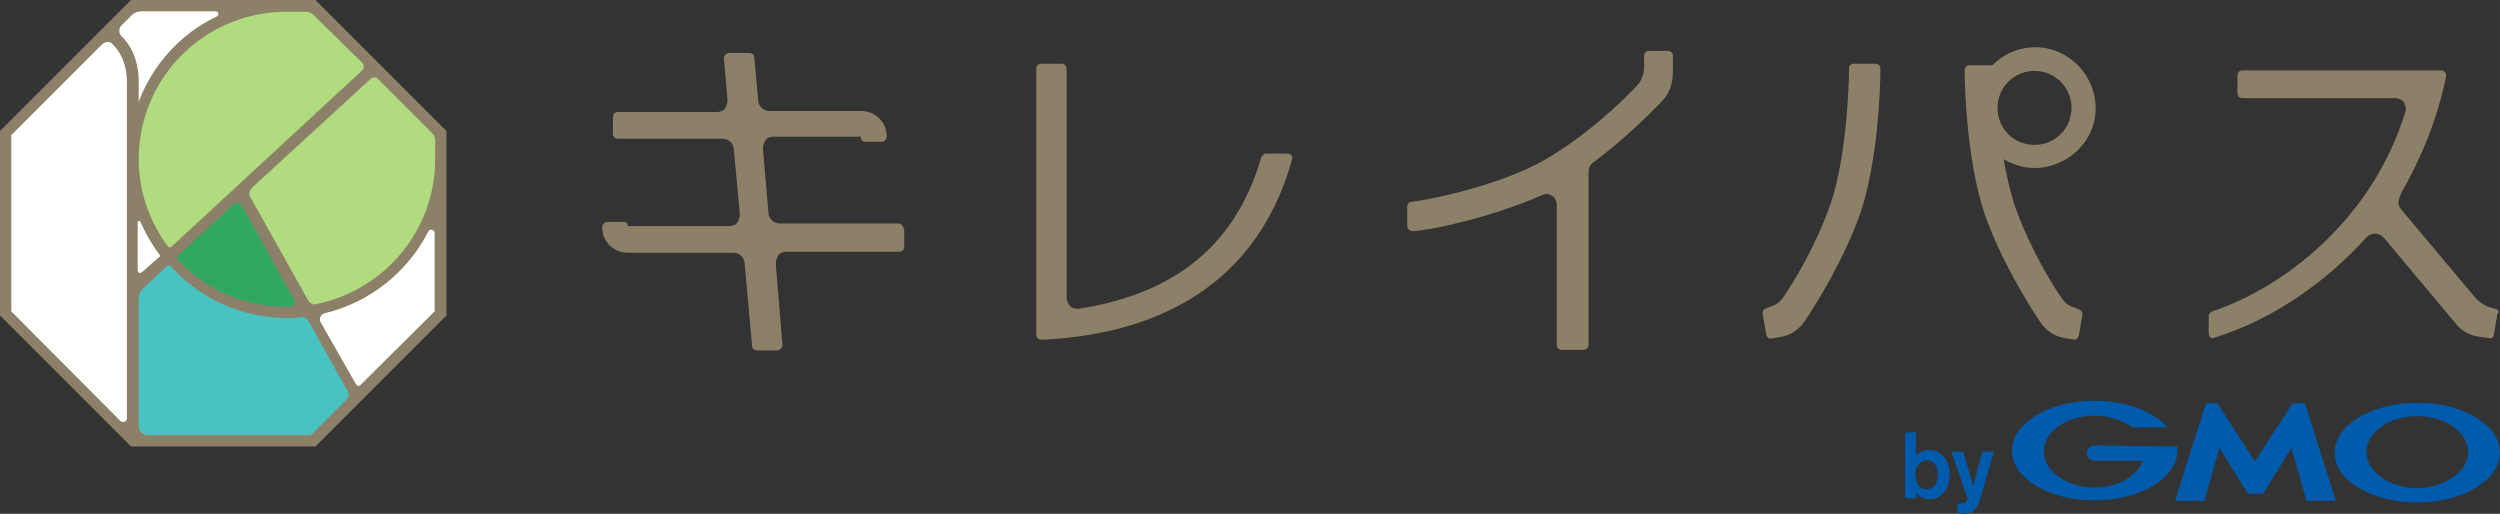 <?xml version="1.0" encoding="utf-8"?>
<!-- Generator: Adobe Illustrator 27.3.1, SVG Export Plug-In . SVG Version: 6.00 Build 0)  -->
<svg version="1.1" id="レイヤー_1" xmlns="http://www.w3.org/2000/svg" xmlns:xlink="http://www.w3.org/1999/xlink" x="0px"
	 y="0px" viewBox="0 0 486.6 100" style="enable-background:new 0 0 486.6 100;" xml:space="preserve">
<rect x="0" y="0" width="486.6" height="100" fill="#333333" stroke="none"/>
<style type="text/css">
	.st0{fill:#FFFFFF;}
	.st1{fill:#32A761;}
	.st2{fill:#49C2C2;}
	.st3{fill:#B0DC7F;}
	.st4{fill:#8C8168;}
	.st5{fill:#005BAC;}
</style>
<g>
	<path class="st0" d="M60.9,1H26L1.3,25.7v34.7L26,85.1h34.9l24.7-24.7V25.7L60.9,1z"/>
	<path class="st1" d="M55.9,60.9c0.8,0,4.2-0.3,4.2-0.3L46.8,37.1L32.9,50c0,0,0.7,0.8,1,1.2C39.4,57.4,47.5,60.9,55.9,60.9
		L55.9,60.9z"/>
	<path class="st2" d="M25.8,85.7V56.4l6.9-6.4c0,0,0.7,0.8,1,1.2c5.7,6.2,13.8,9.7,22,9.7c0.8,0,4.2-0.3,4.2-0.3l9.4,16.6l-8.4,8.6
		H25.8L25.8,85.7z"/>
	<path class="st3" d="M61.1,1.2h-6C38.9,1.7,26,14.9,26,31c0,6.4,2,12.4,5.9,17.6c0.3,0.3,1,1.3,1,1.3l13.9-12.9l13.3,23.5
		c0,0,1.7-0.3,1.8-0.3c13.9-2.9,24-15.1,24-29.4v-5L61.1,1.2z"/>
	<path class="st4" d="M86.9,25.5L86.9,25.5L61.4,0l0,0l0,0h-5.5c-0.3,0-0.5,0-0.8,0H25.5L0,25.5v35.9l25.5,25.5h35.9l25.5-25.5V25.5
		L86.9,25.5z M27.3,43.1c1,2.3,2.2,4.4,3.7,6.4c0.2,0.2,0.2,0.5,0,0.5l-3.4,3c-0.3,0.3-0.8,0-0.8-0.3v-9.6C27,43,27.3,43,27.3,43.1
		 M27,31C27,15.4,39.4,2.7,55,2.3h4.7c0.5,0,0.8,0.2,1.2,0.5l9.6,9.4c0.5,0.5,0.3,1.2,0,1.5L33.4,48c-0.2,0.2-0.5,0.2-0.7,0
		C29.2,43.3,27,37.4,27,31 M47.1,40.1l10.2,18.3c0.3,0.7,0,1.3-0.8,1.3c-0.3,0-0.5,0-0.8,0c-8.4,0-15.9-3.5-21.1-9.2
		c-0.2-0.2-0.2-0.5,0-0.7l10.7-9.9C46,39.4,46.8,39.4,47.1,40.1 M49.2,36.4l23-21.1c0.3-0.3,1-0.3,1.3,0L84.2,26
		c0.3,0.3,0.5,0.8,0.5,1.2V31c0,13.9-9.9,25.5-23.2,28.2c-0.5,0.2-1.2-0.2-1.5-0.7l-11.2-20C48.3,37.9,48.5,37.1,49.2,36.4
		 M27.7,2.2h14.3c0.5,0,0.7,0.7,0.2,1C35.2,6.5,29.7,12.6,27,19.8v-3.9c0-4.5-1.8-7.4-3.4-8.9c-0.5-0.5-0.5-1.5,0-2l1.8-1.8
		C26,2.5,26.8,2.2,27.7,2.2 M2.2,26.3L19.8,8.7c0.7-0.7,1.7-0.7,2.2,0c1.3,1.3,2.7,3.5,2.7,7.4v65.3c0,0.7-0.8,1-1.3,0.5L2.2,60.6
		V26.3z M60.1,84.7H28.7c-0.8,0-1.7-0.7-1.7-1.7V58.2c0-0.8,0.3-1.7,1-2.2l4.5-4.2c0.2-0.2,0.5-0.2,0.7,0C38.9,58.1,47,61.9,56,61.9
		c0.8,0,1.8,0,2.7-0.2c0.5,0,1,0.2,1.3,0.7l7.7,13.8c0.3,0.5,0.2,1.2-0.2,1.5l-6.5,6.5C60.6,84.6,60.4,84.7,60.1,84.7 M69.3,74.8
		l-6.9-12.1c-0.3-0.7,0-1.5,0.7-1.7C72,58.9,79.4,52.9,83.4,45c0.3-0.5,1.2-0.3,1.2,0.3v15.3L70.1,75C70,75.2,69.5,75.2,69.3,74.8
		 M251.5,31c-7.6,27.3-30.2,34.2-48.3,35.1h-0.5c-0.5,0-1-0.3-1-1V13.4c0-0.5,0.3-1,1-1h3.9c0.5,0,1,0.3,1,1v44.5
		c0,0.7,0.3,1.2,0.7,1.7c0.3,0.3,0.8,0.5,1.3,0.5c0.2,0,0.2,0,0.3,0c19-2.9,30.7-12.6,35.6-29.5c0.2-0.3,0.5-0.7,0.8-0.7h4.2
		C251.2,29.9,251.7,30.4,251.5,31L251.5,31z M396,32.7c-2.2,0-4.2-0.7-6-1.7c0.5,3,1.2,5.9,2,8.6c2.9,8.4,7.2,15.4,9.4,18.6
		c0.7,1,1.7,1.5,2.7,1.8l0.5,0.2c0.5,0.2,0.8,0.5,0.7,1.2l-0.7,4c-0.2,0.5-0.5,0.8-1,0.7l-1.7-0.3c-2-0.3-3.7-1.5-4.7-3
		c-2.5-3.7-7.7-12.1-10.9-21.1c-3.4-10.1-3.9-24.2-3.9-28c0-0.5,0.3-1,1-1h4.2h0.2c2.2-2.2,5-3.5,8.4-3.5c6.4,0,11.7,5.4,11.7,11.9
		S402.3,32.7,396,32.7L396,32.7z M396,28.2c4,0,7.2-3.2,7.2-7.2s-3.2-7.2-7.2-7.2s-7.2,3.2-7.2,7.2S391.9,28.2,396,28.2z M324.7,9.9
		H321c-0.5,0-1,0.3-1,1v2.2c0,1.3-0.5,2.7-1.5,3.7c-3.2,3.4-9.9,9.7-17.8,14.3c-8.6,4.9-21.8,7.7-26,8.2c-0.5,0-0.8,0.5-0.8,1V44
		c0,0.5,0.5,1,1,1c4.7-0.3,16.1-3,25.2-7c1.3-0.7,2.9,0.3,2.9,1.8v27.3c0,0.5,0.3,1,1,1h4.2c0.5,0,1-0.3,1-1V33.4
		c0-0.7,0.3-1.3,0.8-1.7c5.7-4.2,10.7-9.1,13.4-11.9c1.5-1.5,2.2-3.5,2.2-5.7v-3.2C325.7,10.4,325.2,9.9,324.7,9.9L324.7,9.9z
		 M365.1,12.4h-4.2c-0.5,0-1,0.3-1,0.8c0,3.5-0.5,17.1-3.5,26.2c-2.9,8.4-7.2,15.4-9.4,18.6c-0.7,1-1.7,1.5-2.7,1.8l-0.5,0.2
		c-0.5,0.2-0.8,0.5-0.7,1.2l0.7,4c0.2,0.5,0.5,0.8,1,0.7l1.7-0.3c2-0.3,3.7-1.5,4.7-3c2.5-3.7,7.7-12.1,10.9-21.1
		c3.4-10.1,3.9-24.2,3.9-28C366.1,12.9,365.6,12.4,365.1,12.4L365.1,12.4z M485.7,60.1c-1.7-0.3-3.2-1.2-4.2-2.5l-14.1-16.8
		c-0.7-0.7-0.7-1.8-0.2-2.7c0,0,0,0,0-0.2c4-7,7.2-14.6,8.9-23c0.2-0.5-0.3-1.2-1-1.2h-38.6c-0.5,0-1,0.3-1,1v3.4c0,0.5,0.3,1,1,1
		h29.7c0.7,0,1.3,0.3,1.7,0.8c0.3,0.5,0.5,1.2,0.3,1.8c-6.5,21.3-24,34.4-37.6,38.9c-0.3,0.2-0.7,0.5-0.7,0.8v3.5
		c0,0.7,0.7,1.2,1.2,0.8c11.2-3.5,21.6-10.7,29.5-19.5c1-1,2.5-1,3.5,0.2l13.9,16.6c1,1.3,2.5,2.2,4.2,2.5l2.2,0.3
		c0.5,0.2,1-0.2,1-0.7l0.7-4C486.6,60.7,486.2,60.2,485.7,60.1L485.7,60.1z M174.8,43.5h-23c-1.2,0-2-0.8-2.2-1.8L148.5,29
		c0-0.7,0.2-1.2,0.5-1.7c0.3-0.5,1-0.7,1.5-0.7h17.1c0,0,0,0,0,0.2c0,0.5,0.3,0.8,0.8,0.8h3.2c0.5,0,1-0.5,1-1c0-2.9-2.3-5-5-5
		h-17.8c-1.2,0-2-0.8-2.2-1.8l-0.8-8.7c0-0.5-0.5-0.8-1-0.8h-3.9c-0.5,0-1,0.5-1,1l0.7,8.1c0,0.7-0.2,1.2-0.5,1.7
		c-0.3,0.5-1,0.7-1.5,0.7h-19.3c-0.5,0-1,0.3-1,1v3.2c0,0.5,0.3,1,1,1h20.3c1.2,0,2,0.8,2.2,1.8l1.2,12.8c0,0.7-0.2,1.2-0.5,1.7
		c-0.3,0.5-1,0.7-1.5,0.7h-19.8l0,0c0-0.5-0.3-0.8-0.8-0.8h-3.2c-0.5,0-1,0.5-1,1c0,2.9,2.3,5,5,5h20.5c1.2,0,2,0.8,2.2,1.8
		l1.5,16.4c0,0.5,0.5,0.8,1,0.8h3.9c0.5,0,1-0.5,1-1l-1.3-15.8c0-0.7,0.2-1.2,0.5-1.7c0.3-0.5,1-0.7,1.5-0.7H175c0.5,0,1-0.3,1-1
		v-3.2C175.8,43.8,175.3,43.5,174.8,43.5z"/>
	<g>
		<path class="st5" d="M377.2,92.3c0,1.2-0.5,2.9-2.2,2.9c-0.2,0-1.7,0-2-1.7c0-0.2-0.2-0.7-0.2-1.2c0-1.8,1.2-2.7,2.2-2.7
			C376.2,89.6,377.2,90.6,377.2,92.3L377.2,92.3z M370.8,84.2V97h2.2v-1c0.5,0.5,1.3,1.2,2.5,1.2c2.2,0,4-1.8,4-4.9
			c0-2.9-1.8-4.7-3.9-4.7c-1,0-1.8,0.3-2.7,1v-4.5L370.8,84.2L370.8,84.2z"/>
		<path class="st5" d="M388.1,87.9l-2.3,7.9l-0.5,1.7c-0.7,1.8-1.3,2.5-3,2.5c-0.7,0-1,0-1.3-0.2V98c0.2,0,0.3,0,0.5,0s0.7,0,1-0.2
			c0.2-0.2,0.5-0.5,0.5-0.7l-3.2-9.2h2.3l2,6.7l1.7-6.7L388.1,87.9L388.1,87.9z"/>
		<path class="st5" d="M439.1,96.1h1.3c0,0,0.2,0,0.2-0.2l5.4-8.7l2.9,10.1l0.2,0.2h5.5c0,0,0.2,0,0-0.2l-5.9-18.6l-0.2-0.2h-2.2
			c0,0-0.2,0-0.2,0.2l-7.2,11.1l-7.2-11.1l-0.2-0.2h-2c0,0-0.2,0-0.2,0.2l-5.9,18.6v0.2h5.5c0,0,0.2,0,0.2-0.2l2.9-10.1l5.4,8.7
			l0.2,0.2H439.1L439.1,96.1z"/>
		<path class="st5" d="M423.8,86.9C423.8,86.7,423.7,86.7,423.8,86.9l-16.1-0.2c-0.8,0-1.5,0.7-1.5,1.5s0.7,1.5,1.5,1.5h9.4
			c-1.2,3-4.9,5.2-9.4,5.2c-5.4,0-9.9-3.2-9.9-7c0-3.9,4.4-7,9.9-7c3,0,5.5,1,7.4,2.3l0,0l0,0h6.5c0,0,0.2,0,0.2-0.2l0,0l0,0
			c-2.9-3-8.1-5-14.1-5c-8.9,0-16.1,4.4-16.1,9.7c0,5.4,7.2,9.7,16.1,9.7c8.9,0,16.1-4.4,16.1-9.7C423.8,87.6,423.8,87.2,423.8,86.9
			L423.8,86.9z"/>
		<path class="st5" d="M470.5,78.4c-8.9,0-16.1,4.4-16.1,9.7c0,5.4,7.2,9.7,16.1,9.7c8.9,0,16.1-4.4,16.1-9.7
			C486.6,82.7,479.4,78.4,470.5,78.4z M470.5,95c-5.4,0-9.9-3.2-9.9-7c0-3.9,4.4-7,9.9-7c5.5,0,9.9,3.2,9.9,7
			C480.4,91.8,475.8,95,470.5,95z"/>
	</g>
</g>
</svg>
